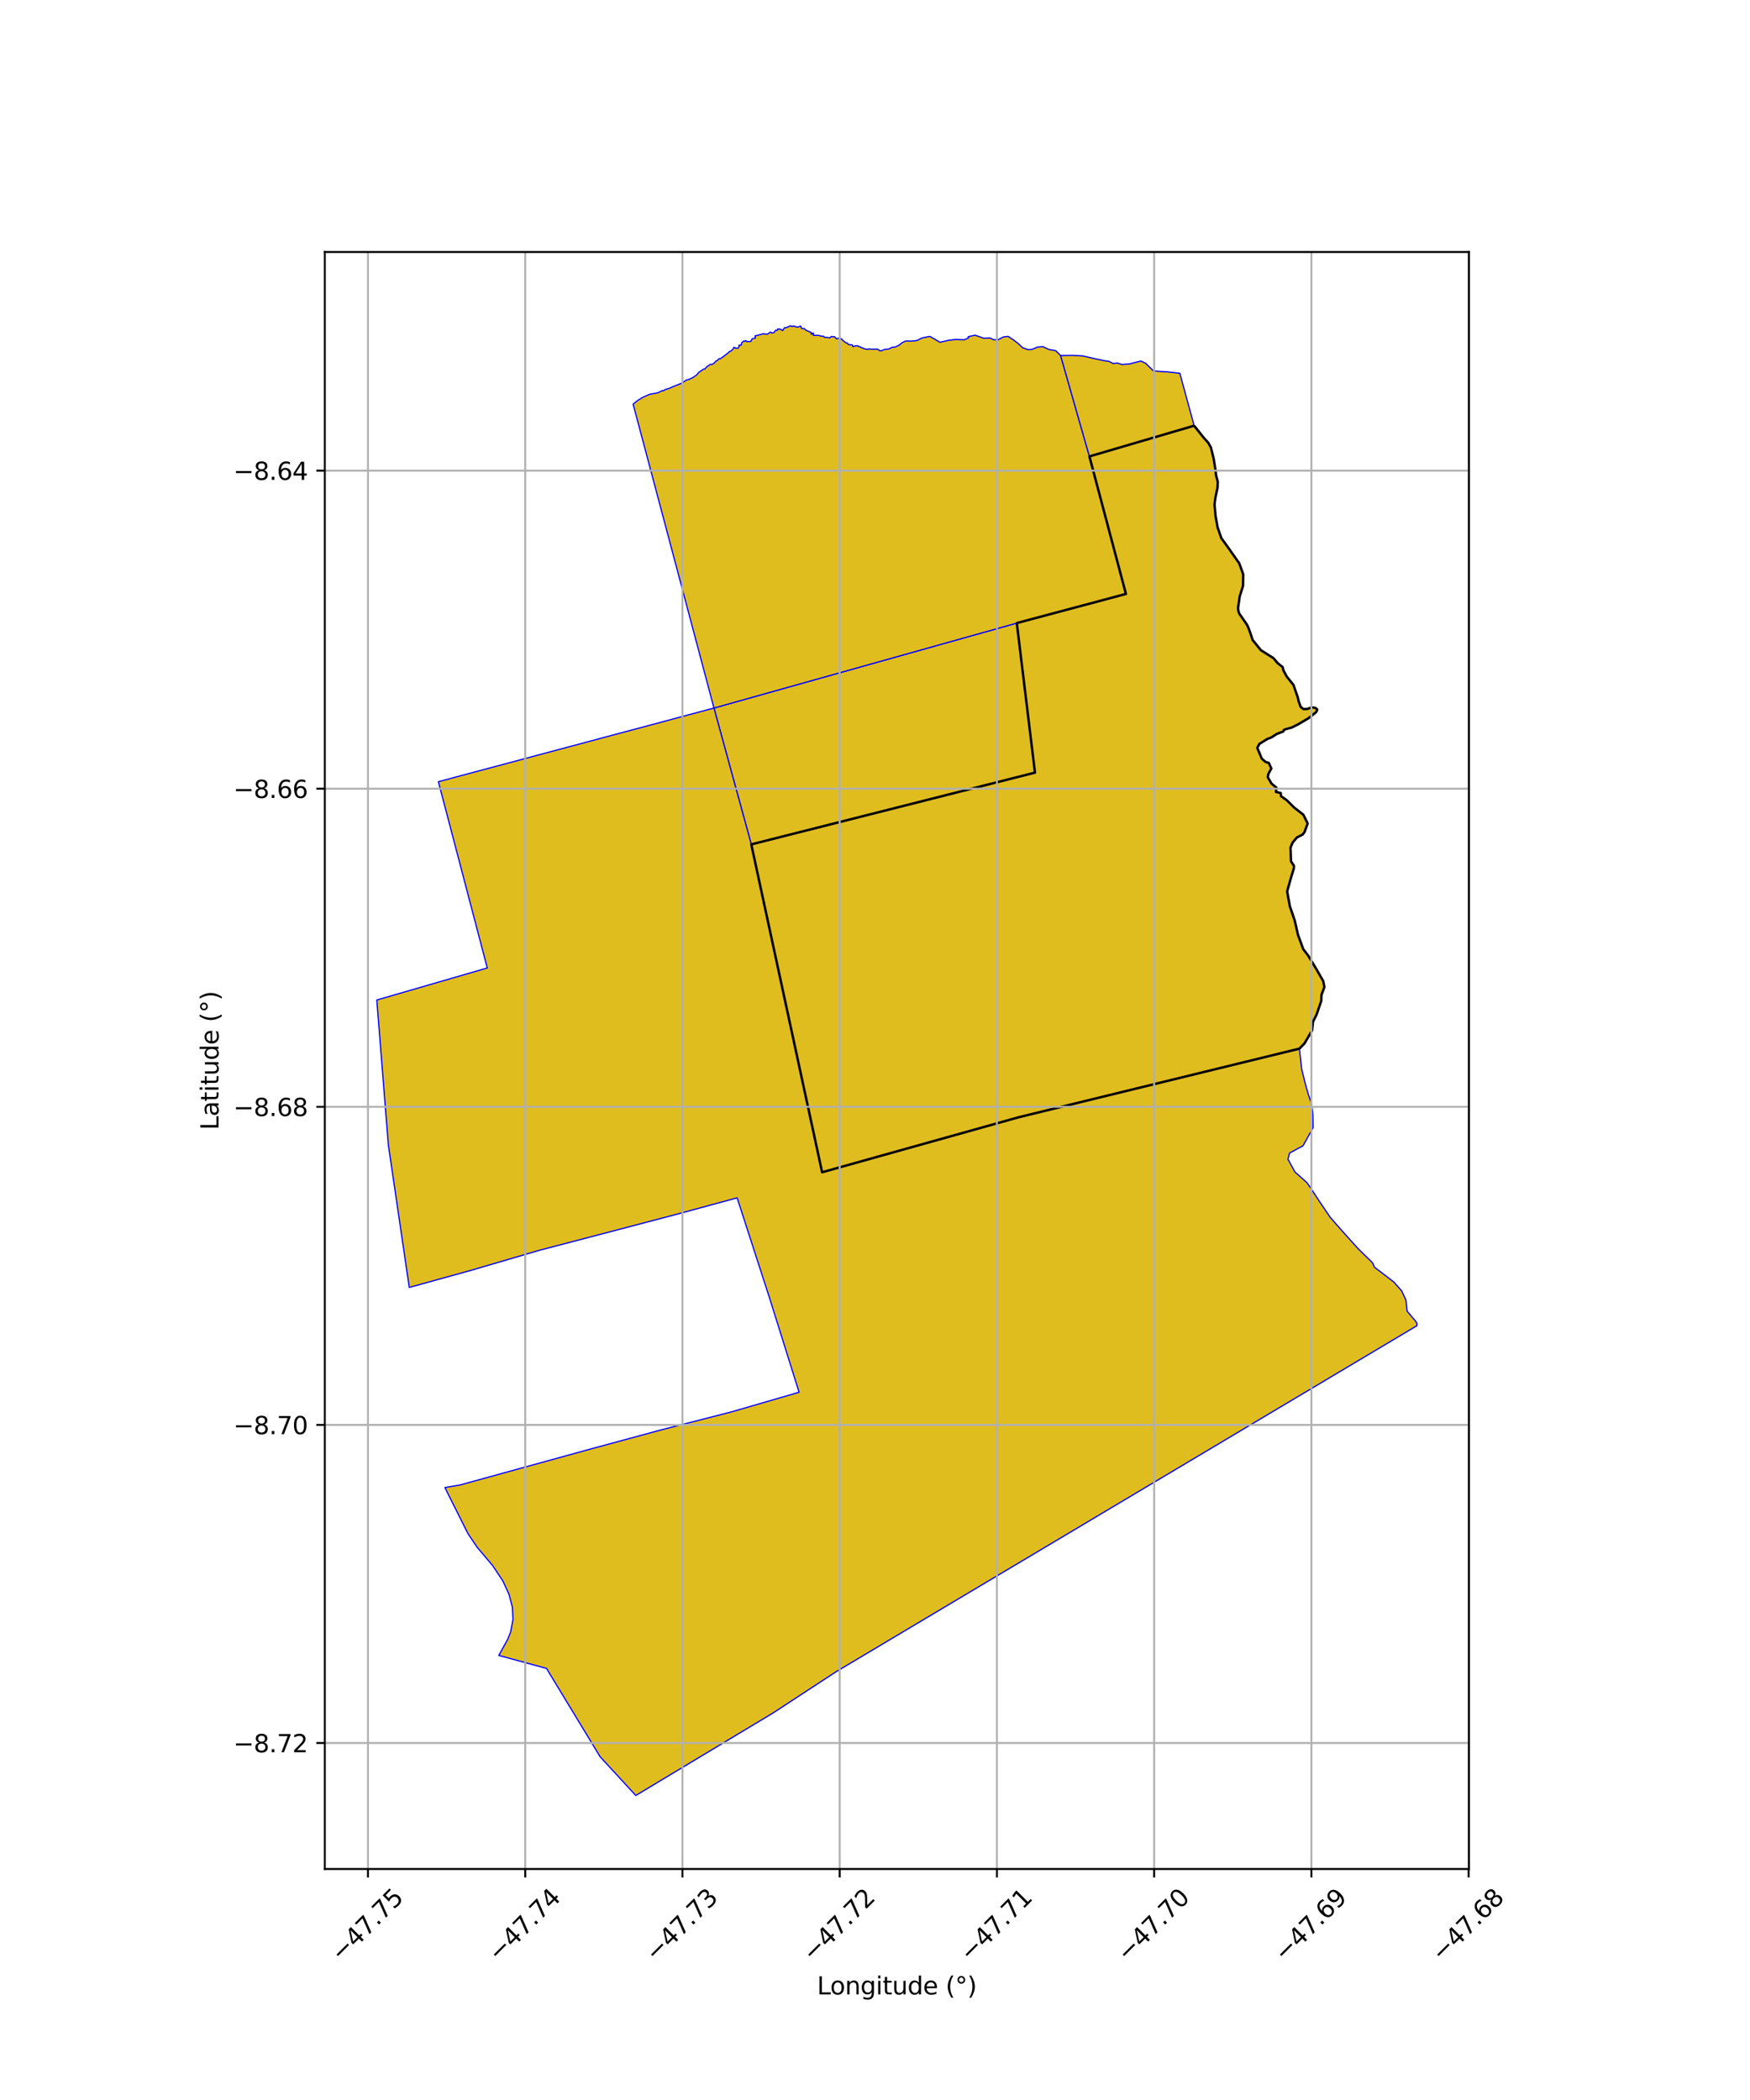 <?xml version="1.0" encoding="utf-8" standalone="no"?>
<!DOCTYPE svg PUBLIC "-//W3C//DTD SVG 1.1//EN"
  "http://www.w3.org/Graphics/SVG/1.1/DTD/svg11.dtd">
<svg xmlns:xlink="http://www.w3.org/1999/xlink" width="720pt" height="864pt" viewBox="0 0 720 864" xmlns="http://www.w3.org/2000/svg" version="1.1">
 <defs>
  <style type="text/css">*{stroke-linejoin: round; stroke-linecap: butt}</style>
 </defs>
 <g id="figure_1">
  <g id="patch_1">
   <path d="M 0 864 
L 720 864 
L 720 0 
L 0 0 
z
" style="fill: #ffffff"/>
  </g>
  <g id="axes_1">
   <g id="patch_2">
    <path d="M 133.633 768.96 
L 604.367 768.96 
L 604.367 103.68 
L 133.633 103.68 
z
" style="fill: #ffffff"/>
   </g>
   <g id="PatchCollection_1">
    <path d="M 491.3 175.145 
L 495.247 180.1 
L 497.027 182.046 
L 498.186 184.058 
L 499.331 188.713 
L 500.077 193.249 
L 500.336 195.607 
L 501.022 198.229 
L 500.935 200.491 
L 499.989 205.111 
L 499.699 207.58 
L 500.124 212.376 
L 500.949 216.953 
L 502.511 221.436 
L 505.429 225.457 
L 509.23 230.887 
L 463.24 244.361 
L 448.212 187.782 
L 491.3 175.145 
" clip-path="url(#pe40a6b32e9)" style="fill: #e0bd1f; stroke: #0000ff; stroke-width: 0.5"/>
    <path d="M 418.338 256.354 
L 425.817 317.885 
L 309.098 347.41 
L 293.746 291.304 
L 418.338 256.354 
" clip-path="url(#pe40a6b32e9)" style="fill: #e0bd1f; stroke: #0000ff; stroke-width: 0.5"/>
    <path d="M 325.159 133.92 
L 325.905 134.373 
L 326.473 134.107 
L 328.047 134.632 
L 329.429 134.134 
L 329.823 135.183 
L 330.899 135.171 
L 331.377 135.73 
L 332.775 136.396 
L 333.666 136.717 
L 333.78 137.546 
L 334.523 136.966 
L 334.656 137.108 
L 334.667 137.992 
L 336.924 137.999 
L 337.9 138.33 
L 338.856 138.352 
L 339.223 138.819 
L 340.069 138.777 
L 341.368 139.013 
L 342.107 138.406 
L 343.043 138.601 
L 343.361 138.508 
L 344.056 139.386 
L 345.055 139.153 
L 345.361 139.4 
L 346.146 139.388 
L 347.117 140.351 
L 348.112 141.084 
L 348.579 141.14 
L 349.056 141.772 
L 350.637 141.898 
L 350.975 142.654 
L 351.886 142.241 
L 352.141 142.345 
L 352.759 142.205 
L 353.294 142.579 
L 353.888 142.654 
L 354.247 142.998 
L 354.941 143.137 
L 355.467 143.465 
L 356.921 143.743 
L 357.397 143.526 
L 358.63 143.657 
L 360.353 143.625 
L 361.217 143.686 
L 361.8 144.255 
L 362.583 144.337 
L 363.949 143.746 
L 365.688 143.566 
L 367.102 142.879 
L 368.261 142.77 
L 370.026 141.949 
L 370.838 141.227 
L 371.225 140.969 
L 372.465 140.336 
L 373.775 140.291 
L 374.481 140.351 
L 376.434 140.226 
L 377.523 139.98 
L 379.201 139.104 
L 380.596 138.764 
L 382.621 138.404 
L 386.722 140.814 
L 390.276 140.007 
L 393.063 139.662 
L 396.689 139.804 
L 398.459 139.051 
L 398.371 138.524 
L 401.176 137.904 
L 404.778 139.169 
L 407.304 139.046 
L 408.862 139.802 
L 410.589 139.793 
L 412.882 138.604 
L 414.76 138.393 
L 417.132 139.951 
L 419.031 141.447 
L 420.747 143.065 
L 422.97 143.859 
L 424.55 143.757 
L 426.884 142.794 
L 429.011 142.607 
L 431.709 143.841 
L 434.307 144.244 
L 436.368 146.273 
L 448.212 187.782 
L 463.24 244.361 
L 418.338 256.354 
L 293.746 291.304 
L 260.484 166.263 
L 262.388 164.746 
L 264.365 163.523 
L 266.029 162.772 
L 267.407 162.194 
L 269.556 161.818 
L 270.728 161.565 
L 272.446 160.718 
L 272.916 160.818 
L 273.635 160.296 
L 275.508 159.72 
L 276.886 159.059 
L 277.91 158.691 
L 280.893 157.459 
L 281.378 156.996 
L 281.804 156.803 
L 282.331 156.39 
L 283.642 156.018 
L 285.159 155.274 
L 286.66 154.224 
L 287.452 153.231 
L 289.45 151.881 
L 290.032 151.777 
L 290.631 151.017 
L 292.306 149.865 
L 292.936 149.952 
L 293.745 149.447 
L 294.564 148.531 
L 294.936 148.443 
L 295.905 147.529 
L 296.291 147.642 
L 297.828 146.533 
L 299.316 145.401 
L 300.16 144.639 
L 300.917 144.292 
L 301.727 143.436 
L 301.953 142.868 
L 302.57 143.23 
L 303.585 143.301 
L 304.103 142.576 
L 303.982 142.054 
L 304.983 141.967 
L 305.154 141.013 
L 306.045 140.282 
L 306.403 140.429 
L 306.838 140.104 
L 307.186 140.553 
L 308.877 140.476 
L 309.488 139.368 
L 310.807 139.082 
L 310.626 138.197 
L 312.453 137.755 
L 314.209 137.27 
L 314.272 137.394 
L 315.713 137.506 
L 317.007 136.592 
L 317.542 137.026 
L 318.493 136.777 
L 319.152 135.849 
L 319.803 135.908 
L 319.966 135.336 
L 321.041 135.423 
L 322.013 135.994 
L 322.752 134.845 
L 323.339 134.843 
L 325.016 134.147 
L 325.159 133.92 
" clip-path="url(#pe40a6b32e9)" style="fill: #e0bd1f; stroke: #0000ff; stroke-width: 0.5"/>
    <path d="M 441.033 146.2 
L 445.558 146.447 
L 449.928 147.462 
L 454.232 148.38 
L 456.228 148.669 
L 458.068 149.603 
L 459.569 149.323 
L 461.587 149.97 
L 464.82 149.708 
L 467.346 149.04 
L 469.445 148.56 
L 471.344 149.463 
L 474.534 152.591 
L 477.668 152.848 
L 480.209 152.988 
L 483.323 153.327 
L 485.423 153.582 
L 491.3 175.145 
L 448.212 187.782 
L 436.368 146.273 
L 441.033 146.2 
" clip-path="url(#pe40a6b32e9)" style="fill: #e0bd1f; stroke: #0000ff; stroke-width: 0.5"/>
    <path d="M 293.746 291.304 
L 309.098 347.41 
L 338.238 482.3 
L 419.051 459.686 
L 534.612 431.443 
L 535.566 439.944 
L 537.092 446.076 
L 538.38 450.554 
L 539.661 454.391 
L 540.164 458.494 
L 540.249 463.956 
L 536.114 471.394 
L 533.489 472.81 
L 530.551 474.422 
L 529.909 476.927 
L 532.768 482.18 
L 537.737 486.592 
L 539.907 489.778 
L 542.966 494.466 
L 547.316 500.866 
L 549.316 503.169 
L 554.714 509.249 
L 558.736 513.706 
L 564.716 519.567 
L 565.502 521.362 
L 573.428 527.428 
L 576.648 531.045 
L 578.433 534.828 
L 578.909 539.427 
L 582.442 543.605 
L 582.97 544.445 
L 582.963 545.43 
L 343.974 687.806 
L 318.072 704.758 
L 261.581 738.72 
L 246.927 722.806 
L 224.855 686.441 
L 205.217 681.094 
L 208.917 674.385 
L 210.094 671.438 
L 211.043 666.352 
L 210.81 661.254 
L 209.417 655.93 
L 206.885 650.444 
L 202.731 644.173 
L 196.292 636.56 
L 192.536 630.976 
L 184.019 613.988 
L 183.084 612.011 
L 189.292 610.956 
L 215.464 603.742 
L 243.6 595.994 
L 272.065 588.281 
L 300.929 580.896 
L 328.768 572.798 
L 316.471 533.578 
L 303.28 492.83 
L 277.188 499.914 
L 249.491 507.191 
L 221.78 514.447 
L 194.212 522.537 
L 168.389 529.687 
L 159.776 471.005 
L 155.03 411.427 
L 200.483 398.247 
L 180.364 321.612 
L 293.746 291.304 
" clip-path="url(#pe40a6b32e9)" style="fill: #e0bd1f; stroke: #0000ff; stroke-width: 0.5"/>
    <path d="M 491.3 175.145 
L 495.247 180.1 
L 497.027 182.046 
L 498.186 184.058 
L 499.331 188.713 
L 500.077 193.249 
L 500.336 195.607 
L 501.022 198.229 
L 500.935 200.491 
L 499.989 205.111 
L 499.699 207.58 
L 500.124 212.376 
L 500.949 216.953 
L 502.511 221.436 
L 505.429 225.457 
L 509.23 230.887 
L 509.822 231.658 
L 511.488 236.271 
L 511.419 241.023 
L 510.054 245.395 
L 509.371 250.095 
L 509.474 251.248 
L 509.835 252.402 
L 512.964 256.914 
L 513.562 258.088 
L 514.507 260.672 
L 515.381 263.328 
L 518.773 267.52 
L 521.364 269.145 
L 523.93 270.772 
L 525.683 272.848 
L 527.728 274.463 
L 528.02 275.791 
L 529.46 278.438 
L 532.174 281.807 
L 533.993 287.088 
L 534.28 288.419 
L 535.148 290.876 
L 536.292 291.74 
L 537.864 291.689 
L 539.101 291.206 
L 540.27 291.065 
L 541.407 291.343 
L 541.949 291.956 
L 541.526 292.971 
L 538.32 295.524 
L 536.146 296.806 
L 533.934 298.098 
L 531.52 299.305 
L 529.062 299.986 
L 528.281 300.276 
L 527.974 300.948 
L 525.304 301.971 
L 523.012 303.437 
L 521.522 303.98 
L 518.137 306.057 
L 517.272 307.703 
L 519.159 312.178 
L 520.774 313.524 
L 522.017 313.864 
L 523.061 316.182 
L 521.839 318.442 
L 521.606 319.78 
L 523.123 322.373 
L 525.153 324.073 
L 524.965 325.838 
L 526.914 326.264 
L 527.056 327.584 
L 529.47 329.279 
L 532.425 332.219 
L 536.235 335.207 
L 538.011 338.802 
L 536.722 342.33 
L 535.928 343.368 
L 533.601 344.549 
L 531.809 346.675 
L 530.954 348.743 
L 531.147 354.336 
L 532.391 356.254 
L 532.333 357.264 
L 531.271 360.699 
L 529.559 366.762 
L 530.684 372.871 
L 532.701 378.76 
L 533.991 384.499 
L 536.195 390.525 
L 538.187 393.098 
L 541.437 398.454 
L 544.404 403.644 
L 544.899 406.081 
L 543.666 409.419 
L 543.601 411.827 
L 541.635 417.525 
L 540.211 420.344 
L 539.819 423.975 
L 536.715 429.282 
L 534.612 431.443 
L 419.051 459.686 
L 338.238 482.3 
L 309.098 347.41 
L 425.817 317.885 
L 418.338 256.354 
L 463.24 244.361 
L 448.212 187.782 
L 491.3 175.145 
" clip-path="url(#pe40a6b32e9)" style="fill: #e0bd1f; stroke: #0000ff; stroke-width: 0.5"/>
   </g>
   <g id="PatchCollection_2">
    <path d="M 491.3 175.145 
L 495.247 180.1 
L 497.027 182.046 
L 498.186 184.058 
L 499.331 188.713 
L 500.077 193.249 
L 500.336 195.607 
L 501.022 198.229 
L 500.935 200.491 
L 499.989 205.111 
L 499.699 207.58 
L 500.124 212.376 
L 500.949 216.953 
L 502.511 221.436 
L 505.429 225.457 
L 509.23 230.887 
L 509.822 231.658 
L 511.488 236.271 
L 511.419 241.023 
L 510.054 245.395 
L 509.371 250.095 
L 509.474 251.248 
L 509.835 252.402 
L 512.964 256.914 
L 513.562 258.088 
L 514.507 260.672 
L 515.381 263.328 
L 518.773 267.52 
L 521.364 269.145 
L 523.93 270.772 
L 525.683 272.848 
L 527.728 274.463 
L 528.02 275.791 
L 529.46 278.438 
L 532.174 281.807 
L 533.993 287.088 
L 534.28 288.419 
L 535.148 290.876 
L 536.292 291.74 
L 537.864 291.689 
L 539.101 291.206 
L 540.27 291.065 
L 541.407 291.343 
L 541.949 291.956 
L 541.526 292.971 
L 538.32 295.524 
L 536.146 296.806 
L 533.934 298.098 
L 531.52 299.305 
L 529.062 299.986 
L 528.281 300.276 
L 527.974 300.948 
L 525.304 301.971 
L 523.012 303.437 
L 521.522 303.98 
L 518.137 306.057 
L 517.272 307.703 
L 519.159 312.178 
L 520.774 313.524 
L 522.017 313.864 
L 523.061 316.182 
L 521.839 318.442 
L 521.606 319.78 
L 523.123 322.373 
L 525.153 324.073 
L 524.965 325.838 
L 526.914 326.264 
L 527.056 327.584 
L 529.47 329.279 
L 532.425 332.219 
L 536.235 335.207 
L 538.011 338.802 
L 536.722 342.33 
L 535.928 343.368 
L 533.601 344.549 
L 531.809 346.675 
L 530.954 348.743 
L 531.147 354.336 
L 532.391 356.254 
L 532.333 357.264 
L 531.271 360.699 
L 529.559 366.762 
L 530.684 372.871 
L 532.701 378.76 
L 533.991 384.499 
L 536.195 390.525 
L 538.187 393.098 
L 541.437 398.454 
L 544.404 403.644 
L 544.899 406.081 
L 543.666 409.419 
L 543.601 411.827 
L 541.635 417.525 
L 540.211 420.344 
L 539.819 423.975 
L 536.715 429.282 
L 534.612 431.443 
L 419.051 459.686 
L 338.238 482.3 
L 309.098 347.41 
L 425.817 317.885 
L 418.338 256.354 
L 463.24 244.361 
L 448.212 187.782 
L 491.3 175.145 
" clip-path="url(#pe40a6b32e9)" style="fill: none; stroke: #000000"/>
   </g>
   <g id="matplotlib.axis_1">
    <g id="xtick_1">
     <g id="line2d_1">
      <path d="M 151.398 768.96 
L 151.398 103.68 
" clip-path="url(#pe40a6b32e9)" style="fill: none; stroke: #b0b0b0; stroke-width: 0.8; stroke-linecap: square"/>
     </g>
     <g id="line2d_2">
      <defs>
       <path id="m6bbbbb0690" d="M 0 0 
L 0 3.5 
" style="stroke: #000000; stroke-width: 0.8"/>
      </defs>
      <g>
       <use xlink:href="#m6bbbbb0690" x="151.398" y="768.96" style="stroke: #000000; stroke-width: 0.8"/>
      </g>
     </g>
     <g id="text_1">
      <!-- −47.75 -->
      <g transform="translate(140.265 807.501) rotate(-45) scale(0.1 -0.1)">
       <defs>
        <path id="DejaVuSans-2212" d="M 678 2272 
L 4684 2272 
L 4684 1741 
L 678 1741 
L 678 2272 
z
" transform="scale(0.016)"/>
        <path id="DejaVuSans-34" d="M 2419 4116 
L 825 1625 
L 2419 1625 
L 2419 4116 
z
M 2253 4666 
L 3047 4666 
L 3047 1625 
L 3713 1625 
L 3713 1100 
L 3047 1100 
L 3047 0 
L 2419 0 
L 2419 1100 
L 313 1100 
L 313 1709 
L 2253 4666 
z
" transform="scale(0.016)"/>
        <path id="DejaVuSans-37" d="M 525 4666 
L 3525 4666 
L 3525 4397 
L 1831 0 
L 1172 0 
L 2766 4134 
L 525 4134 
L 525 4666 
z
" transform="scale(0.016)"/>
        <path id="DejaVuSans-2e" d="M 684 794 
L 1344 794 
L 1344 0 
L 684 0 
L 684 794 
z
" transform="scale(0.016)"/>
        <path id="DejaVuSans-35" d="M 691 4666 
L 3169 4666 
L 3169 4134 
L 1269 4134 
L 1269 2991 
Q 1406 3038 1543 3061 
Q 1681 3084 1819 3084 
Q 2600 3084 3056 2656 
Q 3513 2228 3513 1497 
Q 3513 744 3044 326 
Q 2575 -91 1722 -91 
Q 1428 -91 1123 -41 
Q 819 9 494 109 
L 494 744 
Q 775 591 1075 516 
Q 1375 441 1709 441 
Q 2250 441 2565 725 
Q 2881 1009 2881 1497 
Q 2881 1984 2565 2268 
Q 2250 2553 1709 2553 
Q 1456 2553 1204 2497 
Q 953 2441 691 2322 
L 691 4666 
z
" transform="scale(0.016)"/>
       </defs>
       <use xlink:href="#DejaVuSans-2212"/>
       <use xlink:href="#DejaVuSans-34" transform="translate(83.789 0)"/>
       <use xlink:href="#DejaVuSans-37" transform="translate(147.412 0)"/>
       <use xlink:href="#DejaVuSans-2e" transform="translate(211.035 0)"/>
       <use xlink:href="#DejaVuSans-37" transform="translate(242.822 0)"/>
       <use xlink:href="#DejaVuSans-35" transform="translate(306.445 0)"/>
      </g>
     </g>
    </g>
    <g id="xtick_2">
     <g id="line2d_3">
      <path d="M 216.089 768.96 
L 216.089 103.68 
" clip-path="url(#pe40a6b32e9)" style="fill: none; stroke: #b0b0b0; stroke-width: 0.8; stroke-linecap: square"/>
     </g>
     <g id="line2d_4">
      <g>
       <use xlink:href="#m6bbbbb0690" x="216.089" y="768.96" style="stroke: #000000; stroke-width: 0.8"/>
      </g>
     </g>
     <g id="text_2">
      <!-- −47.74 -->
      <g transform="translate(204.956 807.501) rotate(-45) scale(0.1 -0.1)">
       <use xlink:href="#DejaVuSans-2212"/>
       <use xlink:href="#DejaVuSans-34" transform="translate(83.789 0)"/>
       <use xlink:href="#DejaVuSans-37" transform="translate(147.412 0)"/>
       <use xlink:href="#DejaVuSans-2e" transform="translate(211.035 0)"/>
       <use xlink:href="#DejaVuSans-37" transform="translate(242.822 0)"/>
       <use xlink:href="#DejaVuSans-34" transform="translate(306.445 0)"/>
      </g>
     </g>
    </g>
    <g id="xtick_3">
     <g id="line2d_5">
      <path d="M 280.78 768.96 
L 280.78 103.68 
" clip-path="url(#pe40a6b32e9)" style="fill: none; stroke: #b0b0b0; stroke-width: 0.8; stroke-linecap: square"/>
     </g>
     <g id="line2d_6">
      <g>
       <use xlink:href="#m6bbbbb0690" x="280.78" y="768.96" style="stroke: #000000; stroke-width: 0.8"/>
      </g>
     </g>
     <g id="text_3">
      <!-- −47.73 -->
      <g transform="translate(269.647 807.501) rotate(-45) scale(0.1 -0.1)">
       <defs>
        <path id="DejaVuSans-33" d="M 2597 2516 
Q 3050 2419 3304 2112 
Q 3559 1806 3559 1356 
Q 3559 666 3084 287 
Q 2609 -91 1734 -91 
Q 1441 -91 1130 -33 
Q 819 25 488 141 
L 488 750 
Q 750 597 1062 519 
Q 1375 441 1716 441 
Q 2309 441 2620 675 
Q 2931 909 2931 1356 
Q 2931 1769 2642 2001 
Q 2353 2234 1838 2234 
L 1294 2234 
L 1294 2753 
L 1863 2753 
Q 2328 2753 2575 2939 
Q 2822 3125 2822 3475 
Q 2822 3834 2567 4026 
Q 2313 4219 1838 4219 
Q 1578 4219 1281 4162 
Q 984 4106 628 3988 
L 628 4550 
Q 988 4650 1302 4700 
Q 1616 4750 1894 4750 
Q 2613 4750 3031 4423 
Q 3450 4097 3450 3541 
Q 3450 3153 3228 2886 
Q 3006 2619 2597 2516 
z
" transform="scale(0.016)"/>
       </defs>
       <use xlink:href="#DejaVuSans-2212"/>
       <use xlink:href="#DejaVuSans-34" transform="translate(83.789 0)"/>
       <use xlink:href="#DejaVuSans-37" transform="translate(147.412 0)"/>
       <use xlink:href="#DejaVuSans-2e" transform="translate(211.035 0)"/>
       <use xlink:href="#DejaVuSans-37" transform="translate(242.822 0)"/>
       <use xlink:href="#DejaVuSans-33" transform="translate(306.445 0)"/>
      </g>
     </g>
    </g>
    <g id="xtick_4">
     <g id="line2d_7">
      <path d="M 345.471 768.96 
L 345.471 103.68 
" clip-path="url(#pe40a6b32e9)" style="fill: none; stroke: #b0b0b0; stroke-width: 0.8; stroke-linecap: square"/>
     </g>
     <g id="line2d_8">
      <g>
       <use xlink:href="#m6bbbbb0690" x="345.471" y="768.96" style="stroke: #000000; stroke-width: 0.8"/>
      </g>
     </g>
     <g id="text_4">
      <!-- −47.72 -->
      <g transform="translate(334.337 807.501) rotate(-45) scale(0.1 -0.1)">
       <defs>
        <path id="DejaVuSans-32" d="M 1228 531 
L 3431 531 
L 3431 0 
L 469 0 
L 469 531 
Q 828 903 1448 1529 
Q 2069 2156 2228 2338 
Q 2531 2678 2651 2914 
Q 2772 3150 2772 3378 
Q 2772 3750 2511 3984 
Q 2250 4219 1831 4219 
Q 1534 4219 1204 4116 
Q 875 4013 500 3803 
L 500 4441 
Q 881 4594 1212 4672 
Q 1544 4750 1819 4750 
Q 2544 4750 2975 4387 
Q 3406 4025 3406 3419 
Q 3406 3131 3298 2873 
Q 3191 2616 2906 2266 
Q 2828 2175 2409 1742 
Q 1991 1309 1228 531 
z
" transform="scale(0.016)"/>
       </defs>
       <use xlink:href="#DejaVuSans-2212"/>
       <use xlink:href="#DejaVuSans-34" transform="translate(83.789 0)"/>
       <use xlink:href="#DejaVuSans-37" transform="translate(147.412 0)"/>
       <use xlink:href="#DejaVuSans-2e" transform="translate(211.035 0)"/>
       <use xlink:href="#DejaVuSans-37" transform="translate(242.822 0)"/>
       <use xlink:href="#DejaVuSans-32" transform="translate(306.445 0)"/>
      </g>
     </g>
    </g>
    <g id="xtick_5">
     <g id="line2d_9">
      <path d="M 410.161 768.96 
L 410.161 103.68 
" clip-path="url(#pe40a6b32e9)" style="fill: none; stroke: #b0b0b0; stroke-width: 0.8; stroke-linecap: square"/>
     </g>
     <g id="line2d_10">
      <g>
       <use xlink:href="#m6bbbbb0690" x="410.161" y="768.96" style="stroke: #000000; stroke-width: 0.8"/>
      </g>
     </g>
     <g id="text_5">
      <!-- −47.71 -->
      <g transform="translate(399.028 807.501) rotate(-45) scale(0.1 -0.1)">
       <defs>
        <path id="DejaVuSans-31" d="M 794 531 
L 1825 531 
L 1825 4091 
L 703 3866 
L 703 4441 
L 1819 4666 
L 2450 4666 
L 2450 531 
L 3481 531 
L 3481 0 
L 794 0 
L 794 531 
z
" transform="scale(0.016)"/>
       </defs>
       <use xlink:href="#DejaVuSans-2212"/>
       <use xlink:href="#DejaVuSans-34" transform="translate(83.789 0)"/>
       <use xlink:href="#DejaVuSans-37" transform="translate(147.412 0)"/>
       <use xlink:href="#DejaVuSans-2e" transform="translate(211.035 0)"/>
       <use xlink:href="#DejaVuSans-37" transform="translate(242.822 0)"/>
       <use xlink:href="#DejaVuSans-31" transform="translate(306.445 0)"/>
      </g>
     </g>
    </g>
    <g id="xtick_6">
     <g id="line2d_11">
      <path d="M 474.852 768.96 
L 474.852 103.68 
" clip-path="url(#pe40a6b32e9)" style="fill: none; stroke: #b0b0b0; stroke-width: 0.8; stroke-linecap: square"/>
     </g>
     <g id="line2d_12">
      <g>
       <use xlink:href="#m6bbbbb0690" x="474.852" y="768.96" style="stroke: #000000; stroke-width: 0.8"/>
      </g>
     </g>
     <g id="text_6">
      <!-- −47.70 -->
      <g transform="translate(463.719 807.501) rotate(-45) scale(0.1 -0.1)">
       <defs>
        <path id="DejaVuSans-30" d="M 2034 4250 
Q 1547 4250 1301 3770 
Q 1056 3291 1056 2328 
Q 1056 1369 1301 889 
Q 1547 409 2034 409 
Q 2525 409 2770 889 
Q 3016 1369 3016 2328 
Q 3016 3291 2770 3770 
Q 2525 4250 2034 4250 
z
M 2034 4750 
Q 2819 4750 3233 4129 
Q 3647 3509 3647 2328 
Q 3647 1150 3233 529 
Q 2819 -91 2034 -91 
Q 1250 -91 836 529 
Q 422 1150 422 2328 
Q 422 3509 836 4129 
Q 1250 4750 2034 4750 
z
" transform="scale(0.016)"/>
       </defs>
       <use xlink:href="#DejaVuSans-2212"/>
       <use xlink:href="#DejaVuSans-34" transform="translate(83.789 0)"/>
       <use xlink:href="#DejaVuSans-37" transform="translate(147.412 0)"/>
       <use xlink:href="#DejaVuSans-2e" transform="translate(211.035 0)"/>
       <use xlink:href="#DejaVuSans-37" transform="translate(242.822 0)"/>
       <use xlink:href="#DejaVuSans-30" transform="translate(306.445 0)"/>
      </g>
     </g>
    </g>
    <g id="xtick_7">
     <g id="line2d_13">
      <path d="M 539.543 768.96 
L 539.543 103.68 
" clip-path="url(#pe40a6b32e9)" style="fill: none; stroke: #b0b0b0; stroke-width: 0.8; stroke-linecap: square"/>
     </g>
     <g id="line2d_14">
      <g>
       <use xlink:href="#m6bbbbb0690" x="539.543" y="768.96" style="stroke: #000000; stroke-width: 0.8"/>
      </g>
     </g>
     <g id="text_7">
      <!-- −47.69 -->
      <g transform="translate(528.41 807.501) rotate(-45) scale(0.1 -0.1)">
       <defs>
        <path id="DejaVuSans-36" d="M 2113 2584 
Q 1688 2584 1439 2293 
Q 1191 2003 1191 1497 
Q 1191 994 1439 701 
Q 1688 409 2113 409 
Q 2538 409 2786 701 
Q 3034 994 3034 1497 
Q 3034 2003 2786 2293 
Q 2538 2584 2113 2584 
z
M 3366 4563 
L 3366 3988 
Q 3128 4100 2886 4159 
Q 2644 4219 2406 4219 
Q 1781 4219 1451 3797 
Q 1122 3375 1075 2522 
Q 1259 2794 1537 2939 
Q 1816 3084 2150 3084 
Q 2853 3084 3261 2657 
Q 3669 2231 3669 1497 
Q 3669 778 3244 343 
Q 2819 -91 2113 -91 
Q 1303 -91 875 529 
Q 447 1150 447 2328 
Q 447 3434 972 4092 
Q 1497 4750 2381 4750 
Q 2619 4750 2861 4703 
Q 3103 4656 3366 4563 
z
" transform="scale(0.016)"/>
        <path id="DejaVuSans-39" d="M 703 97 
L 703 672 
Q 941 559 1184 500 
Q 1428 441 1663 441 
Q 2288 441 2617 861 
Q 2947 1281 2994 2138 
Q 2813 1869 2534 1725 
Q 2256 1581 1919 1581 
Q 1219 1581 811 2004 
Q 403 2428 403 3163 
Q 403 3881 828 4315 
Q 1253 4750 1959 4750 
Q 2769 4750 3195 4129 
Q 3622 3509 3622 2328 
Q 3622 1225 3098 567 
Q 2575 -91 1691 -91 
Q 1453 -91 1209 -44 
Q 966 3 703 97 
z
M 1959 2075 
Q 2384 2075 2632 2365 
Q 2881 2656 2881 3163 
Q 2881 3666 2632 3958 
Q 2384 4250 1959 4250 
Q 1534 4250 1286 3958 
Q 1038 3666 1038 3163 
Q 1038 2656 1286 2365 
Q 1534 2075 1959 2075 
z
" transform="scale(0.016)"/>
       </defs>
       <use xlink:href="#DejaVuSans-2212"/>
       <use xlink:href="#DejaVuSans-34" transform="translate(83.789 0)"/>
       <use xlink:href="#DejaVuSans-37" transform="translate(147.412 0)"/>
       <use xlink:href="#DejaVuSans-2e" transform="translate(211.035 0)"/>
       <use xlink:href="#DejaVuSans-36" transform="translate(242.822 0)"/>
       <use xlink:href="#DejaVuSans-39" transform="translate(306.445 0)"/>
      </g>
     </g>
    </g>
    <g id="xtick_8">
     <g id="line2d_15">
      <path d="M 604.233 768.96 
L 604.233 103.68 
" clip-path="url(#pe40a6b32e9)" style="fill: none; stroke: #b0b0b0; stroke-width: 0.8; stroke-linecap: square"/>
     </g>
     <g id="line2d_16">
      <g>
       <use xlink:href="#m6bbbbb0690" x="604.233" y="768.96" style="stroke: #000000; stroke-width: 0.8"/>
      </g>
     </g>
     <g id="text_8">
      <!-- −47.68 -->
      <g transform="translate(593.1 807.501) rotate(-45) scale(0.1 -0.1)">
       <defs>
        <path id="DejaVuSans-38" d="M 2034 2216 
Q 1584 2216 1326 1975 
Q 1069 1734 1069 1313 
Q 1069 891 1326 650 
Q 1584 409 2034 409 
Q 2484 409 2743 651 
Q 3003 894 3003 1313 
Q 3003 1734 2745 1975 
Q 2488 2216 2034 2216 
z
M 1403 2484 
Q 997 2584 770 2862 
Q 544 3141 544 3541 
Q 544 4100 942 4425 
Q 1341 4750 2034 4750 
Q 2731 4750 3128 4425 
Q 3525 4100 3525 3541 
Q 3525 3141 3298 2862 
Q 3072 2584 2669 2484 
Q 3125 2378 3379 2068 
Q 3634 1759 3634 1313 
Q 3634 634 3220 271 
Q 2806 -91 2034 -91 
Q 1263 -91 848 271 
Q 434 634 434 1313 
Q 434 1759 690 2068 
Q 947 2378 1403 2484 
z
M 1172 3481 
Q 1172 3119 1398 2916 
Q 1625 2713 2034 2713 
Q 2441 2713 2670 2916 
Q 2900 3119 2900 3481 
Q 2900 3844 2670 4047 
Q 2441 4250 2034 4250 
Q 1625 4250 1398 4047 
Q 1172 3844 1172 3481 
z
" transform="scale(0.016)"/>
       </defs>
       <use xlink:href="#DejaVuSans-2212"/>
       <use xlink:href="#DejaVuSans-34" transform="translate(83.789 0)"/>
       <use xlink:href="#DejaVuSans-37" transform="translate(147.412 0)"/>
       <use xlink:href="#DejaVuSans-2e" transform="translate(211.035 0)"/>
       <use xlink:href="#DejaVuSans-36" transform="translate(242.822 0)"/>
       <use xlink:href="#DejaVuSans-38" transform="translate(306.445 0)"/>
      </g>
     </g>
    </g>
    <g id="text_9">
     <!-- Longitude (°) -->
     <g transform="translate(336.14 820.57) scale(0.1 -0.1)">
      <defs>
       <path id="DejaVuSans-4c" d="M 628 4666 
L 1259 4666 
L 1259 531 
L 3531 531 
L 3531 0 
L 628 0 
L 628 4666 
z
" transform="scale(0.016)"/>
       <path id="DejaVuSans-6f" d="M 1959 3097 
Q 1497 3097 1228 2736 
Q 959 2375 959 1747 
Q 959 1119 1226 758 
Q 1494 397 1959 397 
Q 2419 397 2687 759 
Q 2956 1122 2956 1747 
Q 2956 2369 2687 2733 
Q 2419 3097 1959 3097 
z
M 1959 3584 
Q 2709 3584 3137 3096 
Q 3566 2609 3566 1747 
Q 3566 888 3137 398 
Q 2709 -91 1959 -91 
Q 1206 -91 779 398 
Q 353 888 353 1747 
Q 353 2609 779 3096 
Q 1206 3584 1959 3584 
z
" transform="scale(0.016)"/>
       <path id="DejaVuSans-6e" d="M 3513 2113 
L 3513 0 
L 2938 0 
L 2938 2094 
Q 2938 2591 2744 2837 
Q 2550 3084 2163 3084 
Q 1697 3084 1428 2787 
Q 1159 2491 1159 1978 
L 1159 0 
L 581 0 
L 581 3500 
L 1159 3500 
L 1159 2956 
Q 1366 3272 1645 3428 
Q 1925 3584 2291 3584 
Q 2894 3584 3203 3211 
Q 3513 2838 3513 2113 
z
" transform="scale(0.016)"/>
       <path id="DejaVuSans-67" d="M 2906 1791 
Q 2906 2416 2648 2759 
Q 2391 3103 1925 3103 
Q 1463 3103 1205 2759 
Q 947 2416 947 1791 
Q 947 1169 1205 825 
Q 1463 481 1925 481 
Q 2391 481 2648 825 
Q 2906 1169 2906 1791 
z
M 3481 434 
Q 3481 -459 3084 -895 
Q 2688 -1331 1869 -1331 
Q 1566 -1331 1297 -1286 
Q 1028 -1241 775 -1147 
L 775 -588 
Q 1028 -725 1275 -790 
Q 1522 -856 1778 -856 
Q 2344 -856 2625 -561 
Q 2906 -266 2906 331 
L 2906 616 
Q 2728 306 2450 153 
Q 2172 0 1784 0 
Q 1141 0 747 490 
Q 353 981 353 1791 
Q 353 2603 747 3093 
Q 1141 3584 1784 3584 
Q 2172 3584 2450 3431 
Q 2728 3278 2906 2969 
L 2906 3500 
L 3481 3500 
L 3481 434 
z
" transform="scale(0.016)"/>
       <path id="DejaVuSans-69" d="M 603 3500 
L 1178 3500 
L 1178 0 
L 603 0 
L 603 3500 
z
M 603 4863 
L 1178 4863 
L 1178 4134 
L 603 4134 
L 603 4863 
z
" transform="scale(0.016)"/>
       <path id="DejaVuSans-74" d="M 1172 4494 
L 1172 3500 
L 2356 3500 
L 2356 3053 
L 1172 3053 
L 1172 1153 
Q 1172 725 1289 603 
Q 1406 481 1766 481 
L 2356 481 
L 2356 0 
L 1766 0 
Q 1100 0 847 248 
Q 594 497 594 1153 
L 594 3053 
L 172 3053 
L 172 3500 
L 594 3500 
L 594 4494 
L 1172 4494 
z
" transform="scale(0.016)"/>
       <path id="DejaVuSans-75" d="M 544 1381 
L 544 3500 
L 1119 3500 
L 1119 1403 
Q 1119 906 1312 657 
Q 1506 409 1894 409 
Q 2359 409 2629 706 
Q 2900 1003 2900 1516 
L 2900 3500 
L 3475 3500 
L 3475 0 
L 2900 0 
L 2900 538 
Q 2691 219 2414 64 
Q 2138 -91 1772 -91 
Q 1169 -91 856 284 
Q 544 659 544 1381 
z
M 1991 3584 
L 1991 3584 
z
" transform="scale(0.016)"/>
       <path id="DejaVuSans-64" d="M 2906 2969 
L 2906 4863 
L 3481 4863 
L 3481 0 
L 2906 0 
L 2906 525 
Q 2725 213 2448 61 
Q 2172 -91 1784 -91 
Q 1150 -91 751 415 
Q 353 922 353 1747 
Q 353 2572 751 3078 
Q 1150 3584 1784 3584 
Q 2172 3584 2448 3432 
Q 2725 3281 2906 2969 
z
M 947 1747 
Q 947 1113 1208 752 
Q 1469 391 1925 391 
Q 2381 391 2643 752 
Q 2906 1113 2906 1747 
Q 2906 2381 2643 2742 
Q 2381 3103 1925 3103 
Q 1469 3103 1208 2742 
Q 947 2381 947 1747 
z
" transform="scale(0.016)"/>
       <path id="DejaVuSans-65" d="M 3597 1894 
L 3597 1613 
L 953 1613 
Q 991 1019 1311 708 
Q 1631 397 2203 397 
Q 2534 397 2845 478 
Q 3156 559 3463 722 
L 3463 178 
Q 3153 47 2828 -22 
Q 2503 -91 2169 -91 
Q 1331 -91 842 396 
Q 353 884 353 1716 
Q 353 2575 817 3079 
Q 1281 3584 2069 3584 
Q 2775 3584 3186 3129 
Q 3597 2675 3597 1894 
z
M 3022 2063 
Q 3016 2534 2758 2815 
Q 2500 3097 2075 3097 
Q 1594 3097 1305 2825 
Q 1016 2553 972 2059 
L 3022 2063 
z
" transform="scale(0.016)"/>
       <path id="DejaVuSans-20" transform="scale(0.016)"/>
       <path id="DejaVuSans-28" d="M 1984 4856 
Q 1566 4138 1362 3434 
Q 1159 2731 1159 2009 
Q 1159 1288 1364 580 
Q 1569 -128 1984 -844 
L 1484 -844 
Q 1016 -109 783 600 
Q 550 1309 550 2009 
Q 550 2706 781 3412 
Q 1013 4119 1484 4856 
L 1984 4856 
z
" transform="scale(0.016)"/>
       <path id="DejaVuSans-b0" d="M 1600 4347 
Q 1350 4347 1178 4173 
Q 1006 4000 1006 3750 
Q 1006 3503 1178 3333 
Q 1350 3163 1600 3163 
Q 1850 3163 2022 3333 
Q 2194 3503 2194 3750 
Q 2194 3997 2020 4172 
Q 1847 4347 1600 4347 
z
M 1600 4750 
Q 1800 4750 1984 4673 
Q 2169 4597 2303 4453 
Q 2447 4313 2519 4134 
Q 2591 3956 2591 3750 
Q 2591 3338 2302 3052 
Q 2013 2766 1594 2766 
Q 1172 2766 890 3047 
Q 609 3328 609 3750 
Q 609 4169 896 4459 
Q 1184 4750 1600 4750 
z
" transform="scale(0.016)"/>
       <path id="DejaVuSans-29" d="M 513 4856 
L 1013 4856 
Q 1481 4119 1714 3412 
Q 1947 2706 1947 2009 
Q 1947 1309 1714 600 
Q 1481 -109 1013 -844 
L 513 -844 
Q 928 -128 1133 580 
Q 1338 1288 1338 2009 
Q 1338 2731 1133 3434 
Q 928 4138 513 4856 
z
" transform="scale(0.016)"/>
      </defs>
      <use xlink:href="#DejaVuSans-4c"/>
      <use xlink:href="#DejaVuSans-6f" transform="translate(53.963 0)"/>
      <use xlink:href="#DejaVuSans-6e" transform="translate(115.145 0)"/>
      <use xlink:href="#DejaVuSans-67" transform="translate(178.523 0)"/>
      <use xlink:href="#DejaVuSans-69" transform="translate(242 0)"/>
      <use xlink:href="#DejaVuSans-74" transform="translate(269.783 0)"/>
      <use xlink:href="#DejaVuSans-75" transform="translate(308.992 0)"/>
      <use xlink:href="#DejaVuSans-64" transform="translate(372.371 0)"/>
      <use xlink:href="#DejaVuSans-65" transform="translate(435.848 0)"/>
      <use xlink:href="#DejaVuSans-20" transform="translate(497.371 0)"/>
      <use xlink:href="#DejaVuSans-28" transform="translate(529.158 0)"/>
      <use xlink:href="#DejaVuSans-b0" transform="translate(568.172 0)"/>
      <use xlink:href="#DejaVuSans-29" transform="translate(618.172 0)"/>
     </g>
    </g>
   </g>
   <g id="matplotlib.axis_2">
    <g id="ytick_1">
     <g id="line2d_17">
      <path d="M 133.633 717.122 
L 604.367 717.122 
" clip-path="url(#pe40a6b32e9)" style="fill: none; stroke: #b0b0b0; stroke-width: 0.8; stroke-linecap: square"/>
     </g>
     <g id="line2d_18">
      <defs>
       <path id="m479ac5e1af" d="M 0 0 
L -3.5 0 
" style="stroke: #000000; stroke-width: 0.8"/>
      </defs>
      <g>
       <use xlink:href="#m479ac5e1af" x="133.633" y="717.122" style="stroke: #000000; stroke-width: 0.8"/>
      </g>
     </g>
     <g id="text_10">
      <!-- −8.72 -->
      <g transform="translate(95.988 720.921) scale(0.1 -0.1)">
       <use xlink:href="#DejaVuSans-2212"/>
       <use xlink:href="#DejaVuSans-38" transform="translate(83.789 0)"/>
       <use xlink:href="#DejaVuSans-2e" transform="translate(147.412 0)"/>
       <use xlink:href="#DejaVuSans-37" transform="translate(179.199 0)"/>
       <use xlink:href="#DejaVuSans-32" transform="translate(242.822 0)"/>
      </g>
     </g>
    </g>
    <g id="ytick_2">
     <g id="line2d_19">
      <path d="M 133.633 586.248 
L 604.367 586.248 
" clip-path="url(#pe40a6b32e9)" style="fill: none; stroke: #b0b0b0; stroke-width: 0.8; stroke-linecap: square"/>
     </g>
     <g id="line2d_20">
      <g>
       <use xlink:href="#m479ac5e1af" x="133.633" y="586.248" style="stroke: #000000; stroke-width: 0.8"/>
      </g>
     </g>
     <g id="text_11">
      <!-- −8.70 -->
      <g transform="translate(95.988 590.048) scale(0.1 -0.1)">
       <use xlink:href="#DejaVuSans-2212"/>
       <use xlink:href="#DejaVuSans-38" transform="translate(83.789 0)"/>
       <use xlink:href="#DejaVuSans-2e" transform="translate(147.412 0)"/>
       <use xlink:href="#DejaVuSans-37" transform="translate(179.199 0)"/>
       <use xlink:href="#DejaVuSans-30" transform="translate(242.822 0)"/>
      </g>
     </g>
    </g>
    <g id="ytick_3">
     <g id="line2d_21">
      <path d="M 133.633 455.375 
L 604.367 455.375 
" clip-path="url(#pe40a6b32e9)" style="fill: none; stroke: #b0b0b0; stroke-width: 0.8; stroke-linecap: square"/>
     </g>
     <g id="line2d_22">
      <g>
       <use xlink:href="#m479ac5e1af" x="133.633" y="455.375" style="stroke: #000000; stroke-width: 0.8"/>
      </g>
     </g>
     <g id="text_12">
      <!-- −8.68 -->
      <g transform="translate(95.988 459.174) scale(0.1 -0.1)">
       <use xlink:href="#DejaVuSans-2212"/>
       <use xlink:href="#DejaVuSans-38" transform="translate(83.789 0)"/>
       <use xlink:href="#DejaVuSans-2e" transform="translate(147.412 0)"/>
       <use xlink:href="#DejaVuSans-36" transform="translate(179.199 0)"/>
       <use xlink:href="#DejaVuSans-38" transform="translate(242.822 0)"/>
      </g>
     </g>
    </g>
    <g id="ytick_4">
     <g id="line2d_23">
      <path d="M 133.633 324.501 
L 604.367 324.501 
" clip-path="url(#pe40a6b32e9)" style="fill: none; stroke: #b0b0b0; stroke-width: 0.8; stroke-linecap: square"/>
     </g>
     <g id="line2d_24">
      <g>
       <use xlink:href="#m479ac5e1af" x="133.633" y="324.501" style="stroke: #000000; stroke-width: 0.8"/>
      </g>
     </g>
     <g id="text_13">
      <!-- −8.66 -->
      <g transform="translate(95.988 328.3) scale(0.1 -0.1)">
       <use xlink:href="#DejaVuSans-2212"/>
       <use xlink:href="#DejaVuSans-38" transform="translate(83.789 0)"/>
       <use xlink:href="#DejaVuSans-2e" transform="translate(147.412 0)"/>
       <use xlink:href="#DejaVuSans-36" transform="translate(179.199 0)"/>
       <use xlink:href="#DejaVuSans-36" transform="translate(242.822 0)"/>
      </g>
     </g>
    </g>
    <g id="ytick_5">
     <g id="line2d_25">
      <path d="M 133.633 193.627 
L 604.367 193.627 
" clip-path="url(#pe40a6b32e9)" style="fill: none; stroke: #b0b0b0; stroke-width: 0.8; stroke-linecap: square"/>
     </g>
     <g id="line2d_26">
      <g>
       <use xlink:href="#m479ac5e1af" x="133.633" y="193.627" style="stroke: #000000; stroke-width: 0.8"/>
      </g>
     </g>
     <g id="text_14">
      <!-- −8.64 -->
      <g transform="translate(95.988 197.427) scale(0.1 -0.1)">
       <use xlink:href="#DejaVuSans-2212"/>
       <use xlink:href="#DejaVuSans-38" transform="translate(83.789 0)"/>
       <use xlink:href="#DejaVuSans-2e" transform="translate(147.412 0)"/>
       <use xlink:href="#DejaVuSans-36" transform="translate(179.199 0)"/>
       <use xlink:href="#DejaVuSans-34" transform="translate(242.822 0)"/>
      </g>
     </g>
    </g>
    <g id="text_15">
     <!-- Latitude (°) -->
     <g transform="translate(89.908 464.89) rotate(-90) scale(0.1 -0.1)">
      <defs>
       <path id="DejaVuSans-61" d="M 2194 1759 
Q 1497 1759 1228 1600 
Q 959 1441 959 1056 
Q 959 750 1161 570 
Q 1363 391 1709 391 
Q 2188 391 2477 730 
Q 2766 1069 2766 1631 
L 2766 1759 
L 2194 1759 
z
M 3341 1997 
L 3341 0 
L 2766 0 
L 2766 531 
Q 2569 213 2275 61 
Q 1981 -91 1556 -91 
Q 1019 -91 701 211 
Q 384 513 384 1019 
Q 384 1609 779 1909 
Q 1175 2209 1959 2209 
L 2766 2209 
L 2766 2266 
Q 2766 2663 2505 2880 
Q 2244 3097 1772 3097 
Q 1472 3097 1187 3025 
Q 903 2953 641 2809 
L 641 3341 
Q 956 3463 1253 3523 
Q 1550 3584 1831 3584 
Q 2591 3584 2966 3190 
Q 3341 2797 3341 1997 
z
" transform="scale(0.016)"/>
      </defs>
      <use xlink:href="#DejaVuSans-4c"/>
      <use xlink:href="#DejaVuSans-61" transform="translate(55.713 0)"/>
      <use xlink:href="#DejaVuSans-74" transform="translate(116.992 0)"/>
      <use xlink:href="#DejaVuSans-69" transform="translate(156.201 0)"/>
      <use xlink:href="#DejaVuSans-74" transform="translate(183.984 0)"/>
      <use xlink:href="#DejaVuSans-75" transform="translate(223.193 0)"/>
      <use xlink:href="#DejaVuSans-64" transform="translate(286.572 0)"/>
      <use xlink:href="#DejaVuSans-65" transform="translate(350.049 0)"/>
      <use xlink:href="#DejaVuSans-20" transform="translate(411.572 0)"/>
      <use xlink:href="#DejaVuSans-28" transform="translate(443.359 0)"/>
      <use xlink:href="#DejaVuSans-b0" transform="translate(482.373 0)"/>
      <use xlink:href="#DejaVuSans-29" transform="translate(532.373 0)"/>
     </g>
    </g>
   </g>
   <g id="patch_3">
    <path d="M 133.633 768.96 
L 133.633 103.68 
" style="fill: none; stroke: #000000; stroke-width: 0.8; stroke-linejoin: miter; stroke-linecap: square"/>
   </g>
   <g id="patch_4">
    <path d="M 604.367 768.96 
L 604.367 103.68 
" style="fill: none; stroke: #000000; stroke-width: 0.8; stroke-linejoin: miter; stroke-linecap: square"/>
   </g>
   <g id="patch_5">
    <path d="M 133.633 768.96 
L 604.367 768.96 
" style="fill: none; stroke: #000000; stroke-width: 0.8; stroke-linejoin: miter; stroke-linecap: square"/>
   </g>
   <g id="patch_6">
    <path d="M 133.633 103.68 
L 604.367 103.68 
" style="fill: none; stroke: #000000; stroke-width: 0.8; stroke-linejoin: miter; stroke-linecap: square"/>
   </g>
   <g id="legend_1">
    <g id="patch_7">
     <path d="M 279.837 941.308 
L 458.163 941.308 
Q 460.163 941.308 460.163 939.308 
L 460.163 909.016 
Q 460.163 907.016 458.163 907.016 
L 279.837 907.016 
Q 277.837 907.016 277.837 909.016 
L 277.837 939.308 
Q 277.837 941.308 279.837 941.308 
z
" style="fill: #ffffff; opacity: 0.8; stroke: #cccccc; stroke-linejoin: miter"/>
    </g>
    <g id="text_16">
     <!-- Legenda -->
     <g transform="translate(343.281 920.134) scale(0.12 -0.12)">
      <use xlink:href="#DejaVuSans-4c"/>
      <use xlink:href="#DejaVuSans-65" transform="translate(53.963 0)"/>
      <use xlink:href="#DejaVuSans-67" transform="translate(115.486 0)"/>
      <use xlink:href="#DejaVuSans-65" transform="translate(178.963 0)"/>
      <use xlink:href="#DejaVuSans-6e" transform="translate(240.486 0)"/>
      <use xlink:href="#DejaVuSans-64" transform="translate(303.865 0)"/>
      <use xlink:href="#DejaVuSans-61" transform="translate(367.342 0)"/>
     </g>
    </g>
    <g id="patch_8">
     <path style="fill: none; stroke: #000000; stroke-linejoin: miter"/>
    </g>
    <g id="text_17">
     <!-- Gleba Federal -->
     <g transform="translate(309.837 935.228) scale(0.1 -0.1)">
      <defs>
       <path id="DejaVuSans-47" d="M 3809 666 
L 3809 1919 
L 2778 1919 
L 2778 2438 
L 4434 2438 
L 4434 434 
Q 4069 175 3628 42 
Q 3188 -91 2688 -91 
Q 1594 -91 976 548 
Q 359 1188 359 2328 
Q 359 3472 976 4111 
Q 1594 4750 2688 4750 
Q 3144 4750 3555 4637 
Q 3966 4525 4313 4306 
L 4313 3634 
Q 3963 3931 3569 4081 
Q 3175 4231 2741 4231 
Q 1884 4231 1454 3753 
Q 1025 3275 1025 2328 
Q 1025 1384 1454 906 
Q 1884 428 2741 428 
Q 3075 428 3337 486 
Q 3600 544 3809 666 
z
" transform="scale(0.016)"/>
       <path id="DejaVuSans-6c" d="M 603 4863 
L 1178 4863 
L 1178 0 
L 603 0 
L 603 4863 
z
" transform="scale(0.016)"/>
       <path id="DejaVuSans-62" d="M 3116 1747 
Q 3116 2381 2855 2742 
Q 2594 3103 2138 3103 
Q 1681 3103 1420 2742 
Q 1159 2381 1159 1747 
Q 1159 1113 1420 752 
Q 1681 391 2138 391 
Q 2594 391 2855 752 
Q 3116 1113 3116 1747 
z
M 1159 2969 
Q 1341 3281 1617 3432 
Q 1894 3584 2278 3584 
Q 2916 3584 3314 3078 
Q 3713 2572 3713 1747 
Q 3713 922 3314 415 
Q 2916 -91 2278 -91 
Q 1894 -91 1617 61 
Q 1341 213 1159 525 
L 1159 0 
L 581 0 
L 581 4863 
L 1159 4863 
L 1159 2969 
z
" transform="scale(0.016)"/>
       <path id="DejaVuSans-46" d="M 628 4666 
L 3309 4666 
L 3309 4134 
L 1259 4134 
L 1259 2759 
L 3109 2759 
L 3109 2228 
L 1259 2228 
L 1259 0 
L 628 0 
L 628 4666 
z
" transform="scale(0.016)"/>
       <path id="DejaVuSans-72" d="M 2631 2963 
Q 2534 3019 2420 3045 
Q 2306 3072 2169 3072 
Q 1681 3072 1420 2755 
Q 1159 2438 1159 1844 
L 1159 0 
L 581 0 
L 581 3500 
L 1159 3500 
L 1159 2956 
Q 1341 3275 1631 3429 
Q 1922 3584 2338 3584 
Q 2397 3584 2469 3576 
Q 2541 3569 2628 3553 
L 2631 2963 
z
" transform="scale(0.016)"/>
      </defs>
      <use xlink:href="#DejaVuSans-47"/>
      <use xlink:href="#DejaVuSans-6c" transform="translate(77.49 0)"/>
      <use xlink:href="#DejaVuSans-65" transform="translate(105.273 0)"/>
      <use xlink:href="#DejaVuSans-62" transform="translate(166.797 0)"/>
      <use xlink:href="#DejaVuSans-61" transform="translate(230.273 0)"/>
      <use xlink:href="#DejaVuSans-20" transform="translate(291.553 0)"/>
      <use xlink:href="#DejaVuSans-46" transform="translate(323.34 0)"/>
      <use xlink:href="#DejaVuSans-65" transform="translate(375.359 0)"/>
      <use xlink:href="#DejaVuSans-64" transform="translate(436.883 0)"/>
      <use xlink:href="#DejaVuSans-65" transform="translate(500.359 0)"/>
      <use xlink:href="#DejaVuSans-72" transform="translate(561.883 0)"/>
      <use xlink:href="#DejaVuSans-61" transform="translate(602.996 0)"/>
      <use xlink:href="#DejaVuSans-6c" transform="translate(664.275 0)"/>
     </g>
    </g>
    <g id="patch_9">
     <path d="M 399.045 935.228 
L 419.045 935.228 
L 419.045 928.228 
L 399.045 928.228 
z
" style="fill: #e0bd1f; opacity: 0.6"/>
    </g>
    <g id="text_18">
     <!-- SIGEF -->
     <g transform="translate(427.045 935.228) scale(0.1 -0.1)">
      <defs>
       <path id="DejaVuSans-53" d="M 3425 4513 
L 3425 3897 
Q 3066 4069 2747 4153 
Q 2428 4238 2131 4238 
Q 1616 4238 1336 4038 
Q 1056 3838 1056 3469 
Q 1056 3159 1242 3001 
Q 1428 2844 1947 2747 
L 2328 2669 
Q 3034 2534 3370 2195 
Q 3706 1856 3706 1288 
Q 3706 609 3251 259 
Q 2797 -91 1919 -91 
Q 1588 -91 1214 -16 
Q 841 59 441 206 
L 441 856 
Q 825 641 1194 531 
Q 1563 422 1919 422 
Q 2459 422 2753 634 
Q 3047 847 3047 1241 
Q 3047 1584 2836 1778 
Q 2625 1972 2144 2069 
L 1759 2144 
Q 1053 2284 737 2584 
Q 422 2884 422 3419 
Q 422 4038 858 4394 
Q 1294 4750 2059 4750 
Q 2388 4750 2728 4690 
Q 3069 4631 3425 4513 
z
" transform="scale(0.016)"/>
       <path id="DejaVuSans-49" d="M 628 4666 
L 1259 4666 
L 1259 0 
L 628 0 
L 628 4666 
z
" transform="scale(0.016)"/>
       <path id="DejaVuSans-45" d="M 628 4666 
L 3578 4666 
L 3578 4134 
L 1259 4134 
L 1259 2753 
L 3481 2753 
L 3481 2222 
L 1259 2222 
L 1259 531 
L 3634 531 
L 3634 0 
L 628 0 
L 628 4666 
z
" transform="scale(0.016)"/>
      </defs>
      <use xlink:href="#DejaVuSans-53"/>
      <use xlink:href="#DejaVuSans-49" transform="translate(63.477 0)"/>
      <use xlink:href="#DejaVuSans-47" transform="translate(92.969 0)"/>
      <use xlink:href="#DejaVuSans-45" transform="translate(170.459 0)"/>
      <use xlink:href="#DejaVuSans-46" transform="translate(233.643 0)"/>
     </g>
    </g>
   </g>
  </g>
 </g>
 <defs>
  <clipPath id="pe40a6b32e9">
   <rect x="133.633" y="103.68" width="470.734" height="665.28"/>
  </clipPath>
 </defs>
</svg>
